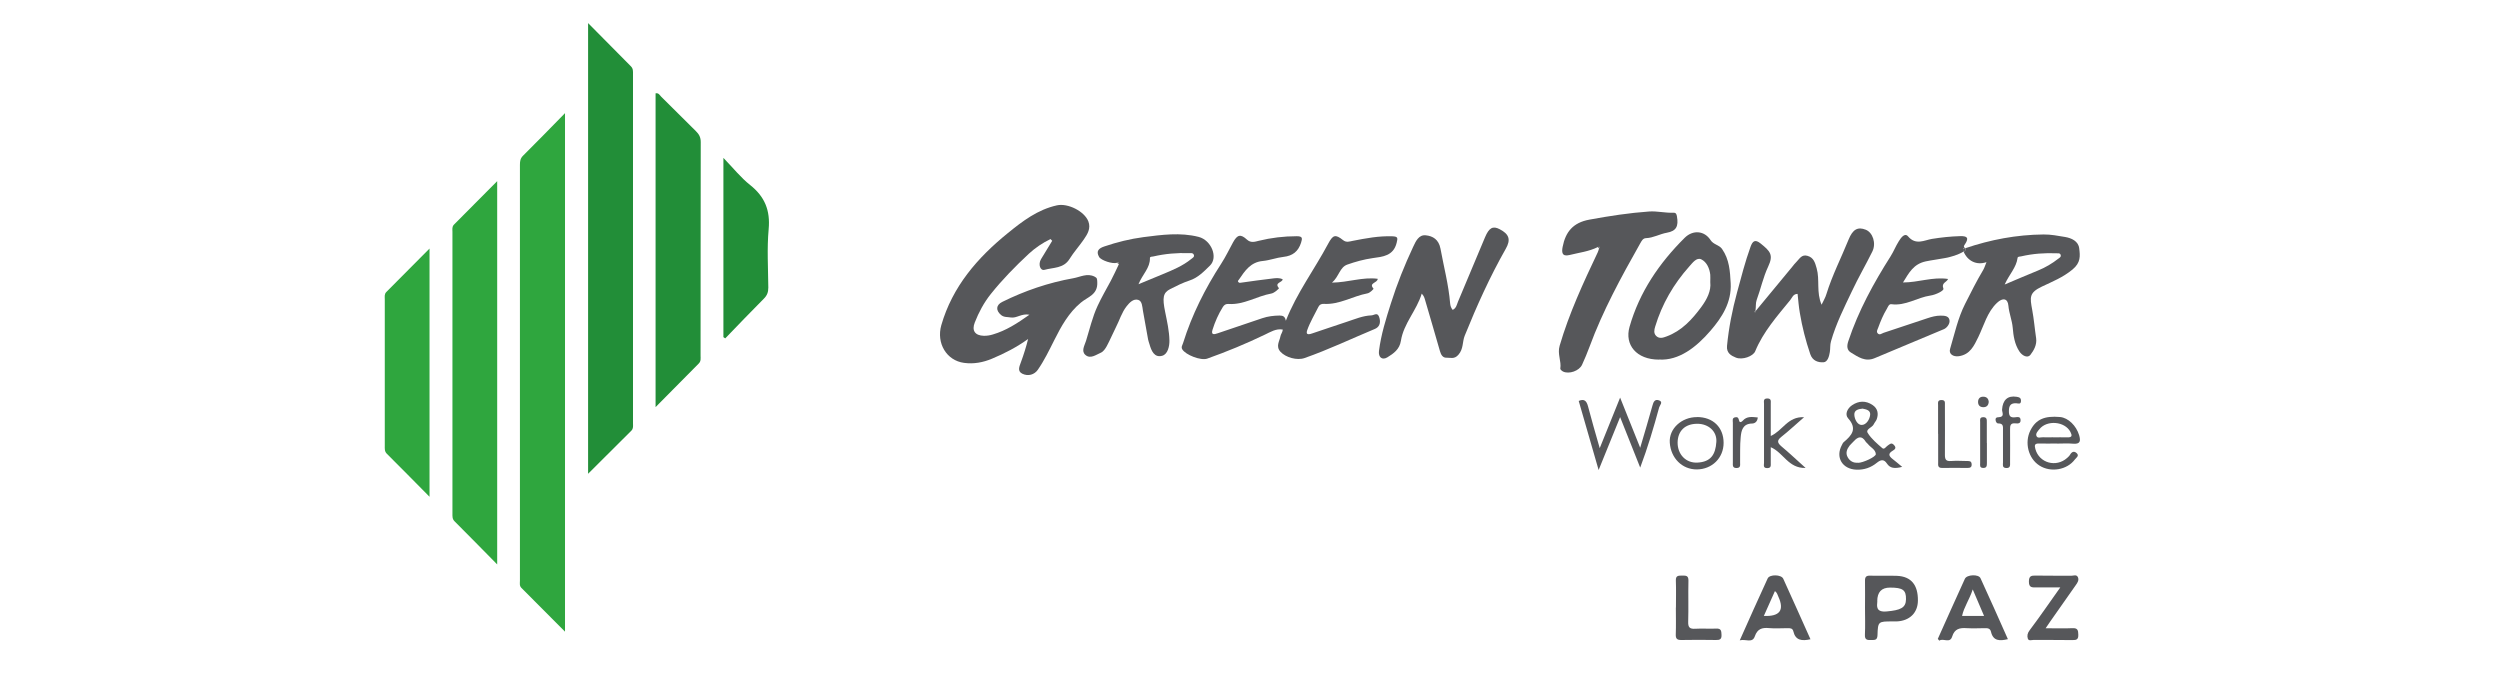 <?xml version="1.0" encoding="UTF-8"?>
<svg id="Capa_2" data-name="Capa 2" xmlns="http://www.w3.org/2000/svg" xmlns:xlink="http://www.w3.org/1999/xlink" viewBox="0 0 300.04 81.48">
  <defs>
    <style>
      .cls-1 {
        fill: none;
      }

      .cls-2 {
        clip-path: url(#clippath);
      }

      .cls-3 {
        fill: #2fa63e;
      }

      .cls-4 {
        fill: #228e38;
      }

      .cls-5 {
        fill: #56575a;
      }
    </style>
    <clipPath id="clippath">
      <rect class="cls-1" width="300.04" height="81.48"/>
    </clipPath>
  </defs>
  <g id="Capa_1-2" data-name="Capa 1">
    <g class="cls-2">
      <g>
        <path class="cls-3" d="m67.81,13.57v62.24c-1.84-1.85-3.53-3.56-5.24-5.26-.25-.26-.17-.57-.17-.86,0-16.64,0-33.28,0-49.92,0-.42.05-.77.38-1.09,1.63-1.62,3.23-3.26,5.04-5.11Z"/>
        <path class="cls-4" d="m70.58,2.77c1.82,1.84,3.47,3.52,5.14,5.19.28.28.25.6.25.93,0,13.98,0,27.96,0,41.93,0,.3.06.6-.19.86-1.69,1.68-3.38,3.37-5.2,5.18V2.77Z"/>
        <path class="cls-3" d="m59.67,67.74c-1.81-1.84-3.46-3.52-5.12-5.18-.28-.28-.25-.6-.25-.93,0-11.27,0-22.54,0-33.81,0-.29-.07-.6.18-.86,1.68-1.69,3.36-3.38,5.19-5.22v46Z"/>
        <path class="cls-5" d="m126.06,28.7c-.94.45-1.82,1.05-2.59,1.76-1.62,1.51-3.17,3.09-4.56,4.83-.83,1.04-1.44,2.19-1.92,3.41-.39.98.03,1.57,1.08,1.6.36.01.74-.05,1.09-.16,1.57-.46,2.91-1.32,4.39-2.37-.96-.18-1.53.45-2.25.33-.39-.07-.79,0-1.15-.29-.66-.55-.63-1.2.14-1.58,2.71-1.34,5.55-2.31,8.53-2.84.84-.15,1.66-.64,2.55-.19.31.16.3.26.32.66.08,1.52-1.14,1.76-1.97,2.46-1.45,1.2-2.36,2.84-3.19,4.5-.61,1.21-1.2,2.44-1.97,3.55-.42.61-1.17.82-1.87.48-.63-.32-.34-.88-.16-1.39.33-.9.62-1.81.86-2.78-1.37.99-2.83,1.74-4.34,2.37-1.07.45-2.2.66-3.35.5-2.11-.28-3.34-2.37-2.73-4.52,1.34-4.64,4.33-8.09,7.98-11.05,1.77-1.44,3.59-2.83,5.91-3.34,1.3-.28,3.29.71,3.76,1.93.32.84-.1,1.52-.54,2.16-.55.8-1.21,1.53-1.72,2.35-.71,1.15-1.95,1.01-2.99,1.3-.53.15-.8-.66-.43-1.28.44-.74.89-1.46,1.34-2.2-.07-.07-.13-.14-.2-.21Z"/>
        <path class="cls-5" d="m153.94,33.52c-.02.4-1.05.38-.44,1.07.02.02-.52.57-.92.64-1.74.31-3.3,1.38-5.14,1.25-.31-.02-.51.1-.67.35-.54.86-.95,1.79-1.25,2.75-.21.67.24.55.62.42,1.79-.6,3.57-1.2,5.35-1.81.68-.23,1.37-.31,2.08-.32.44,0,.66.13.75.63,1.31-3.34,3.43-6.15,5.07-9.23.58-1.08.86-1.2,1.8-.45.4.32.77.16,1.14.09,1.58-.31,3.16-.61,4.79-.55.67.03.64.2.5.78-.39,1.59-1.69,1.67-2.89,1.84-1.05.15-2.05.43-3.02.77-.93.32-1,1.44-1.85,2.17,1.98-.03,3.69-.7,5.49-.46-.03.53-1.14.47-.5,1.19.02.02-.41.5-.74.56-1.76.33-3.35,1.37-5.22,1.26-.3-.02-.53.09-.66.36-.46.93-1.01,1.84-1.35,2.81-.23.67.37.46.68.35,1.38-.45,2.74-.94,4.11-1.38.96-.31,1.88-.72,2.92-.76.38-.02.76-.46.97.32.18.68-.08,1.11-.56,1.31-2.81,1.17-5.55,2.48-8.43,3.49-.9.32-2.27-.07-2.89-.75-.6-.66-.11-1.27,0-1.88.04-.24.26-.46.27-.79-.81-.14-1.48.3-2.14.61-2.26,1.09-4.56,2.04-6.92,2.88-.77.27-2.61-.45-3-1.12-.16-.28.02-.49.1-.75,1.06-3.4,2.65-6.55,4.58-9.53.53-.82.95-1.7,1.42-2.56.51-.92.9-1.03,1.67-.32.47.43.96.25,1.41.14,1.5-.37,3.02-.55,4.57-.55.7,0,.68.24.51.78-.34,1.05-1.01,1.58-2.11,1.7-.83.09-1.64.41-2.47.49-1.47.13-2.16,1.18-2.88,2.24-.07.1-.2.17-.05.31.11.11.21.07.35.05,1.25-.18,2.51-.35,3.77-.5.39-.05.8-.09,1.18.1Z"/>
        <path class="cls-4" d="m78.68,48.86V11.2c.38-.07.5.23.67.4,1.4,1.37,2.77,2.77,4.17,4.14.39.38.58.75.58,1.31-.02,8.54-.01,17.09-.02,25.63,0,.33.07.66-.22.95-1.67,1.67-3.32,3.35-5.18,5.23Z"/>
        <path class="cls-3" d="m51.56,59.63c-1.82-1.84-3.47-3.52-5.14-5.18-.28-.28-.24-.61-.24-.94,0-5.87,0-11.73,0-17.6,0-.29-.07-.6.18-.86,1.68-1.68,3.36-3.37,5.19-5.22v29.79Z"/>
        <path class="cls-5" d="m210.69,37.35c1.57-1.9,2.98-3.61,4.39-5.31.17-.21.33-.43.53-.62.36-.36.62-.91,1.3-.72.78.21.93.85,1.12,1.51.39,1.38-.06,2.87.59,4.36.23-.49.46-.86.58-1.28.7-2.26,1.78-4.36,2.66-6.54.5-1.23,1.1-1.56,2.06-1.18.85.34,1.28,1.63.79,2.62-.79,1.6-1.69,3.14-2.45,4.76-.93,1.96-1.91,3.9-2.51,6.01-.13.44-.07.87-.14,1.29-.08.52-.27,1.21-.77,1.23-.61.03-1.3-.15-1.58-.98-.55-1.62-.97-3.26-1.25-4.94-.13-.75-.19-1.51-.27-2.29-.55,0-.66.48-.89.75-1.57,1.93-3.23,3.79-4.2,6.14-.25.6-1.53,1.07-2.31.76-.57-.23-1.16-.55-1.07-1.42.21-2.17.63-4.29,1.2-6.39.5-1.84.97-3.69,1.62-5.49.25-.69.54-.94,1.21-.4,1.16.93,1.57,1.37.91,2.77-.6,1.27-.89,2.67-1.38,4-.14.4-.07.74-.15,1.36Zm-.09-.01s-.04.05-.03.07c.04.1.09.1.12,0,0-.02-.01-.05-.03-.07-.01-.01-.04,0-.06,0Z"/>
        <path class="cls-5" d="m174.35,37.19c.44-.21.49-.65.64-1,1.09-2.57,2.16-5.15,3.24-7.72.48-1.14.94-1.39,1.76-.96,1.15.6,1.35,1.26.72,2.36-1.9,3.35-3.48,6.85-4.92,10.42-.3.74-.13,1.58-.76,2.29-.5.57-.96.33-1.43.35-.43.02-.65-.33-.78-.78-.58-2.07-1.21-4.13-1.8-6.19-.07-.23-.13-.45-.39-.72-.61,2.03-2.17,3.57-2.5,5.67-.16,1.02-.88,1.52-1.63,1.98-.61.37-1.1,0-1-.78.25-1.96.84-3.85,1.44-5.73.73-2.31,1.63-4.55,2.66-6.75.32-.69.68-1.47,1.5-1.39.86.08,1.57.5,1.78,1.6.4,2.19.98,4.35,1.16,6.58.03.31.12.55.31.78Z"/>
        <path class="cls-5" d="m235.84,29.8c3.05-1.04,6.18-1.63,9.42-1.66.88-.01,1.73.16,2.58.3.77.13,1.6.5,1.7,1.37.11.9.2,1.71-.81,2.54-1.14.94-2.41,1.45-3.66,2.04-1.56.74-1.45,1.29-1.17,2.81.21,1.13.3,2.27.47,3.4.11.79-.29,1.47-.69,1.99-.33.43-.98.11-1.32-.41-.57-.86-.72-1.87-.8-2.84-.08-.91-.44-1.74-.52-2.65-.07-.88-.68-1-1.37-.34-1.18,1.12-1.56,2.7-2.24,4.1-.51,1.04-.98,2.1-2.33,2.3-.69.1-1.24-.27-1.06-.87.54-1.82.95-3.72,1.8-5.4.69-1.36,1.38-2.75,2.17-4.07.16-.27.25-.59.4-.95-1.19.41-2.27-.13-2.75-1.27l-.02.02c.23-.06.29-.21.22-.43v.02Zm4.77,4.34c1.48-.62,2.73-1.17,4-1.68.88-.36,1.69-.84,2.43-1.42.15-.11.37-.22.26-.48-.08-.2-.28-.15-.44-.16-1.45-.06-2.88.04-4.3.37-.16.04-.4,0-.42.19-.15,1.15-.99,1.96-1.54,3.17Z"/>
        <path class="cls-5" d="m134.05,31.54c-.51.17-1.89-.28-2.14-.7-.42-.73,0-1.05.62-1.26,1.53-.52,3.1-.91,4.7-1.12,2.2-.28,4.42-.59,6.62-.03,1.53.39,2.38,2.46,1.36,3.45-.71.69-1.43,1.46-2.46,1.79-.79.26-1.55.64-2.3,1.02-.88.45-.96,1.04-.61,2.76.23,1.13.49,2.28.51,3.43.01.65-.18,1.63-.87,1.82-.94.26-1.3-.6-1.52-1.38-.06-.19-.13-.38-.17-.58-.21-1.15-.42-2.3-.62-3.45-.08-.49-.09-1.16-.57-1.3-.56-.17-1.04.32-1.39.77-.59.75-.85,1.68-1.28,2.51-.38.75-.7,1.53-1.1,2.27-.17.31-.41.66-.71.79-.58.25-1.25.78-1.84.28-.55-.46-.12-1.13.06-1.7.44-1.41.77-2.87,1.39-4.2.47-1.01,1.04-2,1.58-3,.35-.65.65-1.33.97-2,0-.09,0-.17.01-.26-.08.03-.16.06-.24.09Zm2.59,2.57c1.11-.46,2.03-.84,2.95-1.22,1.18-.49,2.36-.98,3.37-1.8.17-.14.45-.26.3-.55-.11-.22-.35-.15-.54-.16-1.45-.05-2.89.07-4.31.4-.15.04-.41-.01-.4.2.03,1.17-.88,1.92-1.37,3.12Z"/>
        <path class="cls-5" d="m191.77,29.65c-1.08.54-2.27.67-3.42.96-.91.22-.93-.36-.81-.98.35-1.79,1.24-2.91,3.21-3.27,2.39-.44,4.79-.81,7.2-.98.94-.06,1.92.19,2.89.15.32-.01.37.18.42.44.21,1.19-.08,1.76-1.21,1.96-.86.15-1.62.62-2.5.65-.39.01-.54.36-.71.65-2.27,4.02-4.48,8.06-6.08,12.41-.27.73-.57,1.44-.89,2.14-.34.73-1.55,1.16-2.28.81-.14-.07-.34-.25-.33-.34.15-.92-.37-1.75-.08-2.75,1.14-3.9,2.84-7.56,4.57-11.21.07-.15.11-.31.16-.47.03-.06.06-.12.09-.19-.08,0-.15,0-.23.01Z"/>
        <path class="cls-5" d="m235.66,30.19c-1.39.83-3.02.86-4.54,1.18-1.48.32-2.01,1.37-2.73,2.53,1.87,0,3.57-.7,5.41-.42-.16.41-.84.45-.56,1.16.1.24-.91.74-1.56.83-1.58.23-2.98,1.27-4.68,1.04-.3-.04-.41.31-.54.54-.44.72-.76,1.5-1.05,2.29-.08.22-.24.46-.06.66.23.27.48.02.72-.06,1.75-.59,3.5-1.17,5.26-1.75.51-.17,1.02-.31,1.58-.31.52,0,1.04.05,1.07.63.02.37-.31.83-.67.99-2.76,1.18-5.55,2.3-8.31,3.48-1.15.49-2-.15-2.86-.67-.45-.27-.53-.72-.31-1.37,1.21-3.64,3.03-6.96,5.08-10.19.36-.57.6-1.2.96-1.77.25-.4.71-1.1,1.13-.61.93,1.1,1.96.45,2.87.3,1.13-.18,2.24-.3,3.38-.33.82-.02,1.09.18.6.94-.1.15-.28.33,0,.5,0,0,0-.02,0-.02-.36,0-.24.23-.22.43l.02-.02Z"/>
        <path class="cls-5" d="m199.11,43.16c-2.72,0-4.15-1.78-3.54-3.93,1.19-4.18,3.57-7.66,6.62-10.69.99-.98,2.37-.86,3.1.27.37.57,1.03.56,1.39,1.08.87,1.25.95,2.64,1.03,4.1.12,2.32-1.06,4.12-2.42,5.7-1.71,1.99-3.8,3.61-6.18,3.46Zm6.15-9.28c0-.43.02-.67,0-.9-.08-.78-.44-1.54-1.07-1.85-.57-.28-1.06.42-1.45.85-1.88,2.11-3.27,4.5-4.09,7.21-.12.39-.21.82.13,1.14.37.35.81.21,1.23.05,1.82-.67,3.06-2.03,4.17-3.53.69-.94,1.2-1.95,1.08-2.98Z"/>
        <path class="cls-4" d="m86.82,18.95c1.19,1.23,2.09,2.37,3.2,3.25,1.77,1.4,2.44,3.05,2.23,5.32-.21,2.31-.06,4.66-.04,6.99,0,.55-.14.94-.53,1.33-1.57,1.57-3.1,3.18-4.64,4.77-.07-.05-.15-.1-.22-.15v-21.51Z"/>
        <path class="cls-5" d="m232.57,76.67c1.08-2.4,2.15-4.81,3.25-7.21.24-.51,1.64-.57,1.87-.07,1.12,2.42,2.19,4.86,3.29,7.32-.98.23-1.77.24-2.03-.89-.1-.43-.43-.44-.78-.43-.71.01-1.42.04-2.12,0-.84-.06-1.47.06-1.76,1.01-.27.87-1.07.14-1.54.49-.06-.07-.12-.14-.18-.21Zm4.19-5.93c-.4,1.24-1.05,2.1-1.28,3.18h2.64c-.44-1.04-.86-2-1.36-3.18Z"/>
        <path class="cls-5" d="m217.29,76.72c-1.06.24-1.81.13-2.06-.95-.09-.4-.41-.38-.72-.38-.74,0-1.49.06-2.22-.01-.83-.08-1.38.11-1.68.98-.3.88-1.09.3-1.81.49,1.15-2.57,2.23-5.01,3.35-7.43.24-.51,1.64-.48,1.87.04,1.1,2.4,2.16,4.81,3.27,7.27Zm-5.6-2.8q2.85.13,1.75-2.29c-.11-.24-.16-.51-.42-.69-.43.97-.86,1.92-1.33,2.98Z"/>
        <path class="cls-5" d="m192,53.77c.86-2.13,1.6-3.96,2.44-6.05.84,2.09,1.58,3.94,2.41,6.02.54-1.85,1.03-3.45,1.47-5.06.12-.46.29-.81.79-.63.53.19.09.59.02.83-.66,2.42-1.37,4.82-2.28,7.24-.78-1.95-1.55-3.9-2.41-6.06-.87,2.15-1.67,4.1-2.58,6.35-.85-2.96-1.62-5.62-2.39-8.29.63-.28.93-.04,1.11.62.41,1.59.88,3.17,1.41,5.04Z"/>
        <path class="cls-5" d="m223.83,72.96c0-1.08.02-2.16,0-3.23-.01-.47.12-.66.62-.64,1.08.03,2.16-.02,3.23.02,1.69.08,2.52,1.09,2.5,2.97-.01,1.47-1,2.44-2.56,2.5-.17,0-.34,0-.51,0-1.69,0-1.73,0-1.78,1.65-.02.65-.37.57-.77.58-.45.02-.77-.01-.74-.62.05-1.08.01-2.16.01-3.23Zm1.48-.81c-.06.63-.18,1.36,1.15,1.23,1.63-.15,2.28-.43,2.29-1.46.02-1.11-.38-1.4-1.92-1.4q-1.53,0-1.53,1.63Z"/>
        <path class="cls-5" d="m247.26,70.5c-1.08,0-1.97,0-2.87,0-.49,0-.89.05-.89-.69,0-.71.3-.74.84-.73,1.42.03,2.83,0,4.25.02.27,0,.64-.19.8.19.14.34-.05.64-.26.93-1.01,1.43-2.02,2.86-3.02,4.3-.17.24-.33.49-.6.88,1.18,0,2.2.04,3.22-.01.63-.03.69.26.7.78.02.57-.21.66-.7.65-1.55-.03-3.1,0-4.65-.02-.24,0-.61.16-.71-.16-.1-.33-.05-.65.22-1,1.23-1.63,2.38-3.32,3.67-5.13Z"/>
        <path class="cls-5" d="m228.3,56.03c-.94.25-1.47.16-1.84-.4-.37-.56-.75-.46-1.22-.08-.7.57-1.51.85-2.43.82-1.71-.06-2.56-1.49-1.75-2.97.06-.12.12-.26.22-.34.96-.81,1.66-1.59.52-2.86-.42-.47-.09-1.19.48-1.57.8-.54,1.65-.57,2.46-.02.61.41.74,1.02.5,1.7-.08.22-.26.39-.36.61-.19.41-1.01.58-.72,1.05.44.7,1.11,1.26,1.74,1.81.25.22.45-.18.66-.31.25-.16.43-.41.75-.06.35.37.07.55-.18.7-.57.34-.42.64,0,.97.35.27.68.55,1.17.96Zm-5.33-.48c.63,0,2.18-.73,2.16-1.05-.04-.57-.64-.8-.95-1.21-.08-.11-.21-.18-.28-.3-.46-.75-.93-.57-1.42-.03-.16.18-.34.33-.49.51-.33.42-.52.9-.24,1.4.26.48.71.71,1.21.66Zm.57-6.51c-.5.05-1.03.17-.99.76.03.53.38,1.21.88,1.2.54,0,.96-.64,1.02-1.22.05-.55-.47-.65-.91-.74Z"/>
        <path class="cls-5" d="m246.86,53.23c-.71,0-1.42.02-2.12,0-.56-.02-.59.2-.46.67.46,1.67,2.49,2.24,3.81,1.06.12-.11.26-.23.34-.37.2-.35.47-.51.8-.21.35.32-.04.55-.2.75-.94,1.28-2.92,1.61-4.27.74-1.33-.85-1.81-2.75-1.08-4.21.66-1.32,1.68-1.78,3.57-1.61.97.09,1.94,1.04,2.28,2.18.2.69.15,1.1-.74,1.02-.63-.06-1.28-.01-1.92-.01Zm-.47-.74c.57,0,1.14-.02,1.72,0,.59.02.6-.22.37-.66-.66-1.26-2.81-1.46-3.72-.32-.19.23-.46.51-.36.79.12.36.52.16.79.18.4.03.81,0,1.21,0Z"/>
        <path class="cls-5" d="m201.14,72.91c0-1.08.03-2.16-.01-3.23-.03-.64.34-.59.76-.6.44,0,.76-.02.75.6-.04,1.65.02,3.3-.03,4.95-.02.68.2.87.85.83.84-.05,1.68.02,2.52-.02.61-.03.61.31.63.76.02.51-.19.62-.66.61-1.38-.02-2.76-.03-4.14,0-.52.01-.71-.14-.69-.67.04-1.08.01-2.15.01-3.23Z"/>
        <path class="cls-5" d="m203.66,50.05c1.93,0,3.2,1.24,3.2,3.1,0,1.82-1.4,3.18-3.22,3.19-1.76,0-3.11-1.35-3.24-3.21-.12-1.69,1.44-3.08,3.26-3.07Zm.04.81c-1.46,0-2.34.85-2.36,2.25-.01,1.42.99,2.48,2.37,2.41,1.61-.08,2.18-.96,2.28-2.48.09-1.28-.96-2.19-2.3-2.18Z"/>
        <path class="cls-5" d="m212.53,52.32c1.44-.65,2.02-2.35,3.99-2.25-1.02.88-1.84,1.66-2.72,2.35-.56.44-.5.72,0,1.15.93.78,1.81,1.61,2.9,2.59-2.07.07-2.66-1.84-4.18-2.49,0,.66,0,1.28,0,1.9,0,.3.06.61-.43.61-.52,0-.38-.37-.38-.64,0-2.36,0-4.72,0-7.08,0-.27-.12-.63.39-.64.5,0,.42.33.42.62,0,1.27,0,2.53,0,3.88Z"/>
        <path class="cls-5" d="m240.39,53.46c0-.61,0-1.21,0-1.82,0-.4.08-.83-.56-.82-.2,0-.32-.21-.33-.44-.01-.29.2-.3.4-.31.74-.04.36-.61.38-.92.08-1.15.67-1.7,1.74-1.53.29.05.52.09.53.47,0,.47-.3.33-.55.31-.64-.04-.89.23-.9.89-.01.61.14.87.78.79.23-.03.59-.12.62.3.04.47-.32.46-.62.43-.59-.06-.65.26-.64.73.02,1.32,0,2.63,0,3.95,0,.33.07.71-.48.68-.49-.03-.37-.4-.37-.67-.01-.67,0-1.35,0-2.02Z"/>
        <path class="cls-5" d="m232.6,52.07c0-1.15,0-2.29,0-3.44,0-.28-.09-.62.41-.62.5,0,.4.34.41.62,0,1.99.02,3.98,0,5.96,0,.57.14.78.73.74.64-.05,1.28-.01,1.92,0,.27,0,.54-.02.56.39.02.39-.21.44-.51.44-1.01,0-2.02-.02-3.03,0-.53.01-.49-.32-.48-.66,0-1.15,0-2.29,0-3.44Z"/>
        <path class="cls-5" d="m210.96,50.09c-.03.54-.38.74-.68.74-1.13.02-1.3.85-1.37,1.65-.1,1-.05,2.02-.07,3.04,0,.29.08.63-.4.65-.55.02-.47-.35-.47-.68,0-1.59,0-3.17,0-4.76,0-.24-.12-.57.28-.65.29-.06.4.07.46.37.06.33.31.2.44.05.5-.58,1.14-.46,1.8-.4Z"/>
        <path class="cls-5" d="m238.46,53.17c0,.8,0,1.61,0,2.41,0,.33-.02.6-.47.58-.43-.02-.34-.34-.34-.58,0-1.64,0-3.29,0-4.93,0-.24-.09-.56.34-.58.45-.02.47.26.46.58,0,.84,0,1.68,0,2.52Z"/>
        <path class="cls-5" d="m238.68,48.23c-.03.4-.23.63-.62.64-.45.01-.68-.25-.66-.68.02-.38.26-.6.66-.58.39.02.59.25.62.62Z"/>
        <path class="cls-5" d="m210.6,37.33s.05,0,.06,0c.02.02.04.05.03.07-.04.1-.09.1-.12,0,0-.02.02-.05.03-.07Z"/>
        <path class="cls-5" d="m235.63,30.21c-.03-.19-.14-.43.22-.43.07.21.02.37-.22.43Z"/>
        <path class="cls-5" d="m134.05,31.54c.08-.03.16-.06.24-.09,0,.09,0,.17-.01.26-.08-.06-.15-.11-.23-.17Z"/>
        <path class="cls-5" d="m191.77,29.65c.08,0,.15,0,.23-.01-.03.06-.06.12-.09.19-.04-.06-.09-.12-.13-.17Z"/>
      </g>
    </g>
  </g>
</svg>